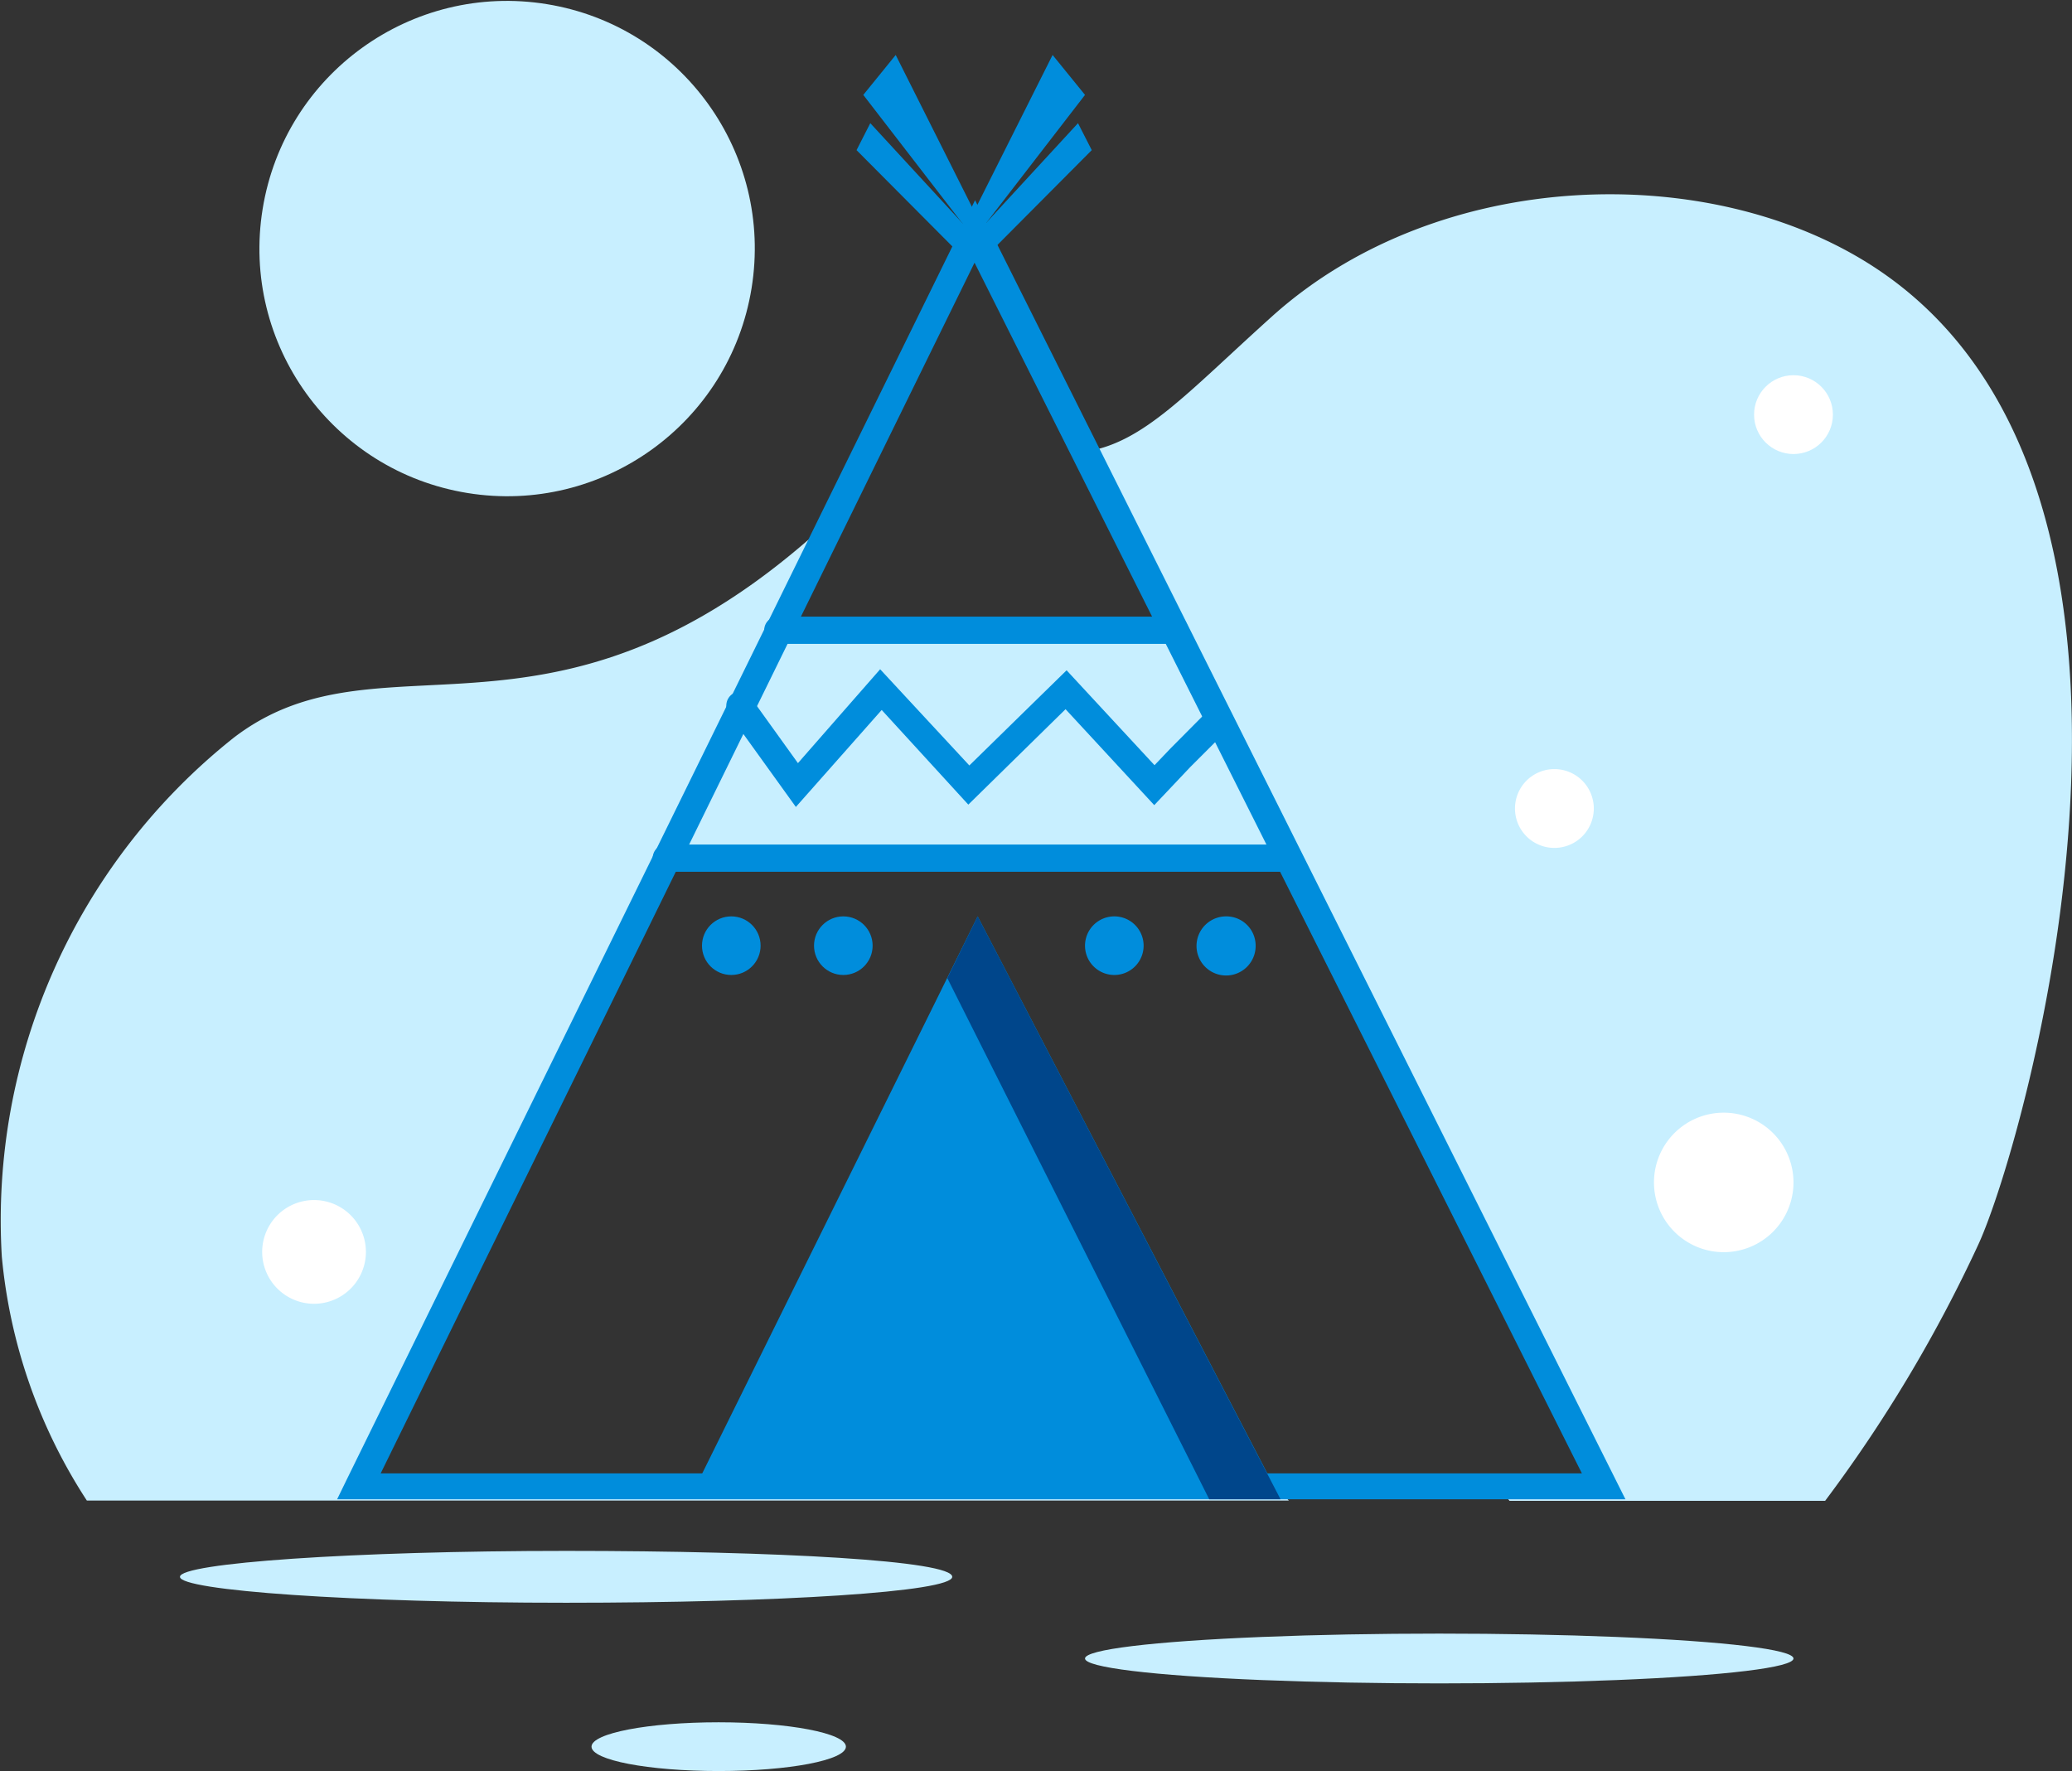 <svg xmlns="http://www.w3.org/2000/svg" id="Camada_1" data-name="Camada 1" viewBox="0 0 79.9 68.3"><rect x="0" y="0" width="79.9" height="68.3" fill="#333333" stroke="none"/><defs><style>.cls-1{fill:#c8efff;}.cls-2{fill:#008ddc;}.cls-3{fill:#00468b;}.cls-4{fill:#fff;}</style></defs><title>Business Address Icon</title><path class="cls-1" d="M967.31,563.19H931.24L951,524.92c-11.19,11.17-18.08,4.79-24,9.35a23.76,23.76,0,0,0-8.93,20,20.71,20.71,0,0,0,3.28,9.41h46.35C967.56,563.53,967.44,563.36,967.31,563.19Z" transform="translate(-918 -505.81)"></path><path class="cls-1" d="M990.27,516.11c-6.33-4.13-16.75-3.86-23.16,1.85-3.34,3-5,4.93-7.27,5.27L980,563.16H975.8c.14.18.27.36.41.53h12.17a54.94,54.94,0,0,0,5.91-9.89C996.09,549.9,1003.29,524.61,990.27,516.11Z" transform="translate(-918 -505.81)"></path><polygon class="cls-1" points="29.99 24.3 45.28 24.3 49.7 33.1 25.68 33.1 29.99 24.3"></polygon><path class="cls-2" d="M980.68,563.63H931l.37-.76,24.23-49.34Zm-48-1H979l-23.42-46.69Z" transform="translate(-918 -505.81)"></path><polygon class="cls-2" points="37.7 35.34 49.29 57.63 26.67 57.65 37.7 35.34"></polygon><polygon class="cls-3" points="37.7 35.34 49.38 57.82 46.63 57.82 36.53 37.72 37.7 35.34"></polygon><polygon class="cls-2" points="37.98 9.74 38.61 10.23 34.54 2.12 33.29 3.66 37.98 9.74"></polygon><polygon class="cls-2" points="36.84 9.62 38.61 10.23 33.56 4.75 33.03 5.79 36.84 9.62"></polygon><polygon class="cls-2" points="37.15 9.74 36.52 10.23 40.59 2.12 41.84 3.66 37.15 9.74"></polygon><polygon class="cls-2" points="38.29 9.62 36.52 10.23 41.57 4.75 42.1 5.79 38.29 9.62"></polygon><path class="cls-2" d="M963.28,530.64H948a.53.53,0,0,1-.53-.53.52.52,0,0,1,.53-.52h15.29a.52.52,0,0,1,.53.52A.53.53,0,0,1,963.28,530.64Z" transform="translate(-918 -505.81)"></path><path class="cls-2" d="M967.69,539.43h-24a.52.52,0,0,1-.52-.52.52.52,0,0,1,.52-.53h24a.53.53,0,0,1,.53.53A.52.52,0,0,1,967.69,539.43Z" transform="translate(-918 -505.81)"></path><path class="cls-2" d="M948.69,536.93l-2.59-3.6a.55.55,0,0,1,.12-.74.54.54,0,0,1,.74.13l1.81,2.52,3.17-3.62,3.44,3.71,3.75-3.67,3.39,3.66.62-.65,1.46-1.47a.53.53,0,0,1,.74,0,.53.53,0,0,1,0,.75l-1.45,1.45-1.38,1.46-3.42-3.7-3.75,3.68L952,533.19Z" transform="translate(-918 -505.81)"></path><path class="cls-2" d="M962.1,542.28a1.13,1.13,0,1,1-1.13-1.13A1.13,1.13,0,0,1,962.1,542.28Z" transform="translate(-918 -505.81)"></path><path class="cls-2" d="M966.42,542.28a1.14,1.14,0,1,1-1.13-1.13A1.13,1.13,0,0,1,966.42,542.28Z" transform="translate(-918 -505.81)"></path><circle class="cls-2" cx="28.2" cy="36.47" r="1.13"></circle><circle class="cls-2" cx="32.52" cy="36.47" r="1.13"></circle><circle class="cls-1" cx="937.51" cy="515.36" r="9.55" transform="translate(-639.36 852.41) rotate(-80.78)"></circle><path class="cls-1" d="M954.72,566.62c0,.58-6.67,1-14.89,1s-14.89-.47-14.89-1,6.67-1,14.89-1S954.72,566,954.72,566.62Z" transform="translate(-918 -505.81)"></path><ellipse class="cls-1" cx="55.5" cy="63.96" rx="13.66" ry="0.96"></ellipse><path class="cls-1" d="M950.62,573.17c0,.52-2.2.94-4.91.94s-4.9-.42-4.9-.94,2.2-.94,4.9-.94S950.62,572.65,950.62,573.17Z" transform="translate(-918 -505.81)"></path><path class="cls-4" d="M979.46,537a1.52,1.52,0,1,1-1.52-1.53A1.52,1.52,0,0,1,979.46,537Z" transform="translate(-918 -505.81)"></path><circle class="cls-4" cx="69.16" cy="15.99" r="1.52"></circle><path class="cls-4" d="M987.16,551.41a2.69,2.69,0,1,1-2.69-2.69A2.69,2.69,0,0,1,987.16,551.41Z" transform="translate(-918 -505.81)"></path><path class="cls-4" d="M932.11,554.09a2,2,0,1,1-2-2A2,2,0,0,1,932.11,554.09Z" transform="translate(-918 -505.81)"></path></svg>